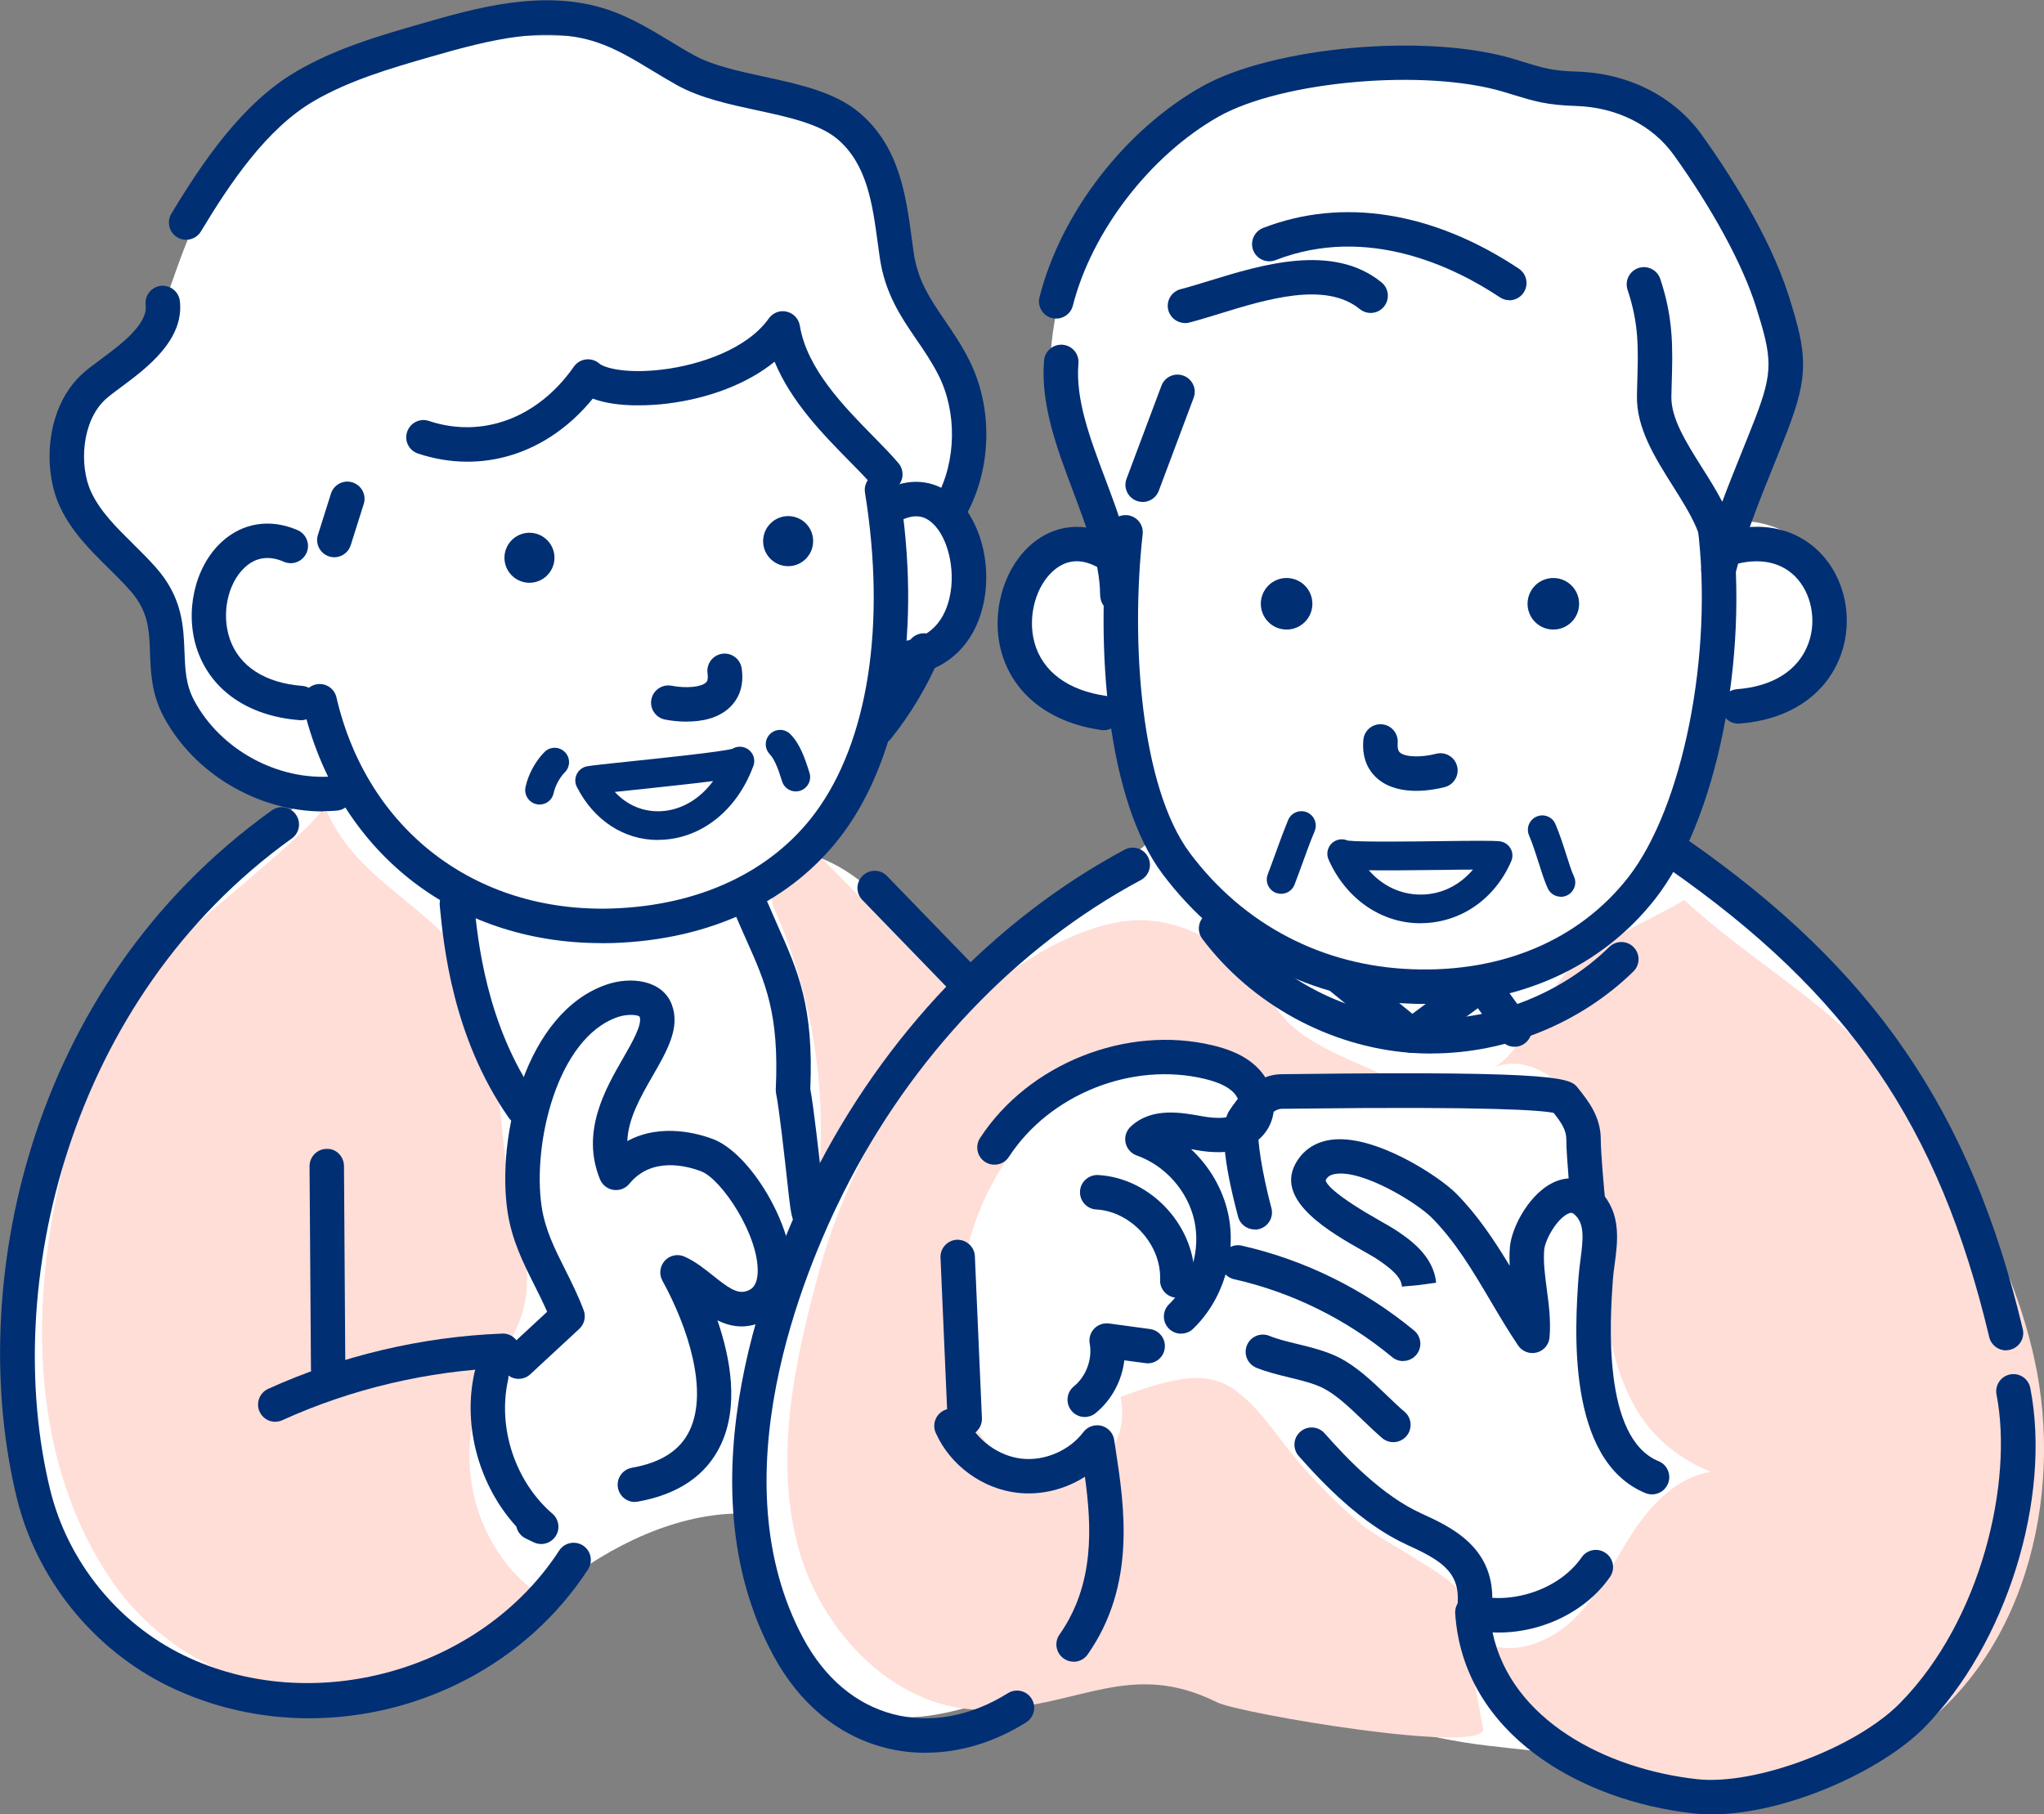 <?xml version="1.0" encoding="UTF-8"?>
<svg id="_レイヤー_2" data-name="レイヤー 2" xmlns="http://www.w3.org/2000/svg" width="246.3" height="218.66" viewBox="0 0 246.3 218.66">
  <rect x="0" y="0" width="246.3" height="218.66" fill="#808080" stroke="none"/>
  <defs>
    <style>
      .cls-1 {
        fill: #002f74;
      }

      .cls-2 {
        fill: #ffded7;
      }

      .cls-3 {
        fill: #fff;
      }
    </style>
  </defs>
  <g id="_レイヤー_3" data-name="レイヤー 3">
    <g id="_レイヤー_2-2" data-name="レイヤー 2">
      <g>
        <path class="cls-3" d="m88.45,9.56C69.53-.04,44.71,3.72,29.48,18.49c-6.07,5.89-7.28,11.73-10.25,19.66-1.73,4.61-9.43,9.73-9.76,14.64-.44,6.52,4.95,14.11,8.13,20.33,2.59,5.06,3.22,14.34,7.32,18.3,3.6,3.47,7.2,2.84,11.39,4.88-11.61,12.83-20.6,17.62-26.84,33.76-6.24,16.14-10.64,46.35-.81,60.6,9.82,14.24,30.97,19.69,45.14,9.76,4.94-3.46,10.91-7.54,15.86-10.98,6.87-4.77,14.91-7.89,22.71-6.84-2.06,8.96,2.71,19.03,10.96,23.1,9.45,4.66,22.35-5.03,32.21-4.87,15.6.25,28.1,7.71,43.56,9.53,16.43,1.93,34.5,3.48,48.15-5.87,11.25-7.71,17.07-21.83,16.85-35.46s-5.84-26.74-13.62-37.93c-7.78-11.2-19.64-20.44-29.46-29.9,2.93-5.28,6.1-13.42,4.88-16.67,10.17.41,16.58-6.91,15.28-12.93-1.3-6.01-8.23-10.13-14.13-8.4,10.1-10.17,10.09-27.83,1.84-39.55-2.71-3.85-6.75-8-11.12-10.3-8.94-4.7-20.06-5.29-29.69-5.29-14.55,0-26.1,3.99-34.71,15.72-8.61,11.73-9.49,29.27-.32,40.57-6.72-.97-13.36,5.83-12.23,12.52,1.13,6.7,9.62,10.95,15.66,7.83.69,5.55,1.38,11.1,2.08,16.65-3.82,3.5-17.77,12.53-22.93,20.18-4.16-7.46-10.75-17.19-19.14-18.81,4.91-5.19,9.28-15,12.23-21.45,5.19-2.92,8.45-10.01,6.99-13.59-1.33-3.28,2.14-4.71-1.3-5.52,2.32-.13,1.84-14.02,1.22-16.27-1.93-7.03-5.22-12.09-7.14-19.12-1.73-6.3-4.46-13.63-10.81-15.17l-9.22-2.02Z"/>
        <path class="cls-2" d="m62.02,145.48c1.06,4.02,2.11,8.25,1.06,12.27-.91,3.46-3.29,6.33-4.79,9.58-3.74,8.09-1.24,18.59,5.74,24.13-5.88,7.93-15.73,12.76-25.6,12.55-9.87-.21-19.51-5.44-25.05-13.62-9.58-14.12-9.82-32.62-6.04-48.71,1.86-7.93,4.62-16.77,9.18-23.62,2.37-3.56,23.22-19.25,22.49-21.15,3.96,10.26,15.08,12.59,18.53,21.92,3.15,8.5,2.2,17.96,4.49,26.65Z"/>
        <path class="cls-2" d="m93.08,109.04c4.53,9.97,6.49,21.1,5.63,32.03,4.49-4.88,8.98-9.77,13.47-14.65,1.56-1.7,3.24-3.82,2.66-6.05-.3-1.17-1.19-2.1-2.04-2.96-4.76-4.83-9.52-9.66-14.29-14.49-1.83,1.69-3.67,3.38-5.5,5.07"/>
        <path class="cls-2" d="m186.53,120.25c-2.11,3.32-4.18,7.25-6.73,8.51,3.16-1.55,7.16.29,9.19,3.18,2.03,2.9,2.57,6.56,3.05,10.07,1.75,12.79-.46,29.46,14.1,35.36-4.03.65-7.14,3.88-9.38,7.3-2.24,3.41-3.96,7.22-6.8,10.15-2.84,2.93-7.3,4.83-11.04,3.21,1.54,5.31,5.36,9.91,10.29,12.41,11.05,5.61,29.29,5.92,39.77-.59,14.79-9.2,19.92-29.26,16.12-46.25-2.81-12.57-9.59-23.8-17.44-33.85-6.78-8.67-16.61-13.78-24.7-21.28-4.22,2.49-9.49,4.57-13.25,7.78-1.11.95-2.15,2.41-3.17,4.03Z"/>
        <path class="cls-2" d="m148.91,167.61c1.66,1.17,3.29,3.04,5.3,5.73,2.92,3.92,6.31,7.42,10.05,10.56,1.56,1.31,11.09,6.36,11.35,7.75,1.03,5.55,2.06,11.1,3.1,16.66.61,3.26-29.28-1.77-32.07-3.16-10.38-5.16-16.48.48-27.49.9-11.06.43-20.44-9.42-23.12-20.15-2.69-10.74-.23-22.04,2.68-32.72,4.31-15.85,16.16-35.65,32.85-41.22,1.77-.59,3.6-1.01,5.47-1.06,4.69-.12,9.18,2.15,12.67,5.28,2.44,2.19,3.78,5.61,6.15,7.62,3.49,2.96,8.87,4.68,12.95,6.72-.88-.44-6.73,1.65-8.2,1.71-3.2.12-6.45-.36-9.47-1.44-5.81-2.07-8.36-4.89-14.95-2.88-5.5,1.68-11.48,6.99-14.69,11.58-4.09,5.84-5.97,13.04-6.23,20.16-.16,4.41.33,9.02,2.61,12.8,2.29,3.78,6.72,6.51,11.06,5.72,4.54-.82,7.1-5.56,6.07-9.82,7.01-2.56,10.51-3.17,13.93-.76Z"/>
        <path class="cls-1" d="m106.69,59.23c-.6,0-1.19-.25-1.6-.75-.7-.84-1.66-1.82-2.78-2.95-3.04-3.09-6.99-7.1-8.97-11.94-3.19,2.59-7.77,4.41-12.95,5.05-1.48.18-5.83.58-8.96-.6-5.42,6.65-13.34,9.18-21.06,6.62-1.09-.36-1.68-1.54-1.31-2.62s1.54-1.68,2.62-1.31c6.46,2.15,13.15-.36,17.47-6.54.34-.48.86-.8,1.44-.87.58-.08,1.17.1,1.61.48.66.57,3.34,1.27,7.68.73,4.45-.55,10.14-2.46,12.76-6.15.49-.69,1.34-1.02,2.16-.82.82.19,1.44.86,1.58,1.69.85,5.2,5.31,9.74,8.89,13.38,1.13,1.15,2.2,2.24,3.01,3.21.73.88.61,2.19-.27,2.92-.39.32-.86.48-1.32.48Z"/>
        <path class="cls-1" d="m114.63,63.09c-.34,0-.68-.08-1-.26-1-.55-1.37-1.82-.81-2.82,2.43-4.4,2.53-10.37.24-14.85-.78-1.53-1.71-2.9-2.61-4.21-1.88-2.75-3.82-5.59-4.44-9.92-.08-.57-.16-1.14-.24-1.72-.63-4.67-1.27-9.5-4.85-12.54-2.17-1.85-6.01-2.68-9.72-3.48-3.34-.72-6.8-1.47-9.59-3.01-1-.56-1.98-1.15-2.96-1.74-2.27-1.38-4.42-2.68-6.75-3.45-5.98-1.99-12.58-.39-19.96,1.74-4.85,1.4-9.86,2.85-14.19,5.39-5.61,3.3-9.99,9.77-13.54,15.67-.59.98-1.87,1.3-2.85.71-.98-.59-1.3-1.87-.71-2.85,3.82-6.34,8.58-13.33,14.99-17.1,4.77-2.81,10.04-4.33,15.14-5.8,6.56-1.89,14.73-4.25,22.42-1.7,2.77.92,5.22,2.41,7.59,3.84.94.57,1.87,1.14,2.83,1.66,2.25,1.25,5.4,1.93,8.45,2.59,4.21.91,8.56,1.85,11.53,4.38,4.79,4.08,5.57,9.96,6.27,15.15.08.57.15,1.13.23,1.68.49,3.38,2.01,5.61,3.76,8.18.97,1.43,1.98,2.9,2.88,4.67,2.93,5.74,2.8,13.1-.31,18.74-.38.69-1.09,1.07-1.82,1.07Z"/>
        <path class="cls-1" d="m105.76,89.78c-.46,0-.91-.15-1.3-.45-.89-.72-1.04-2.02-.32-2.92,2.13-2.66,3.9-5.63,5.27-8.83.45-1.05,1.67-1.54,2.72-1.09,1.05.45,1.54,1.67,1.09,2.72-1.51,3.54-3.48,6.83-5.84,9.79-.41.51-1.01.78-1.62.78Z"/>
        <path class="cls-1" d="m171.66,120.99c-.53,0-1.06,0-1.6-.03-12.09-.42-22.74-5.98-29.98-15.64-6.69-8.93-8.09-27.23-6.51-41.4.13-1.14,1.14-1.95,2.29-1.83,1.14.13,1.96,1.15,1.83,2.29-1.44,12.92-.27,30.47,5.71,38.45,6.47,8.64,15.99,13.6,26.8,13.98,10.83.4,20.06-3.53,25.95-11.01,6.66-8.47,10.35-27.09,8.4-42.38-.14-1.14.66-2.18,1.8-2.32,1.13-.14,2.17.66,2.32,1.8,2.11,16.53-1.87,36.08-9.25,45.47-6.43,8.17-16.25,12.62-27.76,12.62Z"/>
        <path class="cls-1" d="m170.65,95.31c-1.58,0-3.31-.33-4.63-1.44-.91-.77-1.95-2.2-1.74-4.68.09-1.14,1.09-2,2.24-1.9,1.14.09,1.99,1.1,1.9,2.24-.07.87.2,1.09.28,1.17.65.55,2.52.61,4.36.14,1.11-.28,2.24.39,2.52,1.5.28,1.11-.39,2.24-1.5,2.52-.75.19-2.03.45-3.43.45Z"/>
        <path class="cls-1" d="m133.01,88c-.1,0-.2,0-.3-.02-6.24-.89-10.62-4.32-12.04-9.4-1.32-4.74.28-10.27,3.8-13.14,2.74-2.24,6.19-2.56,9.47-.88,1.02.52,1.43,1.77.9,2.79-.52,1.02-1.77,1.42-2.79.9-1.83-.93-3.49-.8-4.96.4-2.27,1.85-3.31,5.64-2.43,8.82.97,3.47,4.03,5.74,8.63,6.4,1.13.16,1.92,1.21,1.76,2.35-.15,1.03-1.04,1.78-2.05,1.78Z"/>
        <path class="cls-1" d="m209.46,87.21c-1.07,0-1.98-.83-2.07-1.92-.09-1.14.77-2.14,1.91-2.23,4.35-.33,7.41-2.28,8.6-5.49,1.04-2.79.38-6.12-1.59-8.1-1.96-1.97-4.93-2.36-8.35-1.1-1.07.4-2.27-.15-2.67-1.23-.4-1.08.15-2.27,1.23-2.67,4.95-1.83,9.59-1.08,12.72,2.06,3.13,3.14,4.15,8.15,2.55,12.48-1.76,4.75-6.2,7.74-12.18,8.19-.05,0-.11,0-.16,0Z"/>
        <path class="cls-1" d="m109.73,81.3c-.99,0-1.87-.71-2.04-1.73-.19-1.13.57-2.2,1.7-2.39,3.29-.56,4.55-3.09,5.02-5.11.82-3.49-.27-7.75-2.38-9.29-.4-.29-1.63-1.19-3.93.19-.98.59-2.26.27-2.85-.71-.59-.98-.27-2.26.71-2.85,3-1.8,6.02-1.79,8.51.02,3.49,2.55,5.2,8.39,3.98,13.59-1.06,4.52-4.11,7.53-8.37,8.25-.12.02-.24.03-.35.03Z"/>
        <path class="cls-1" d="m72.46,113.66c-17.85,0-31.88-11.13-35.96-28.68-.26-1.12.44-2.23,1.55-2.49,1.12-.26,2.23.43,2.49,1.55,3.71,15.98,16.74,25.95,33.16,25.45,10.55-.33,19.26-4.43,24.53-11.52,6.39-8.62,8.57-22.69,6-38.6-.18-1.13.59-2.2,1.72-2.38,1.13-.18,2.2.59,2.38,1.72,2.76,17.01.29,32.22-6.76,41.74-6.04,8.14-15.89,12.82-27.73,13.2-.46.01-.92.02-1.38.02Z"/>
        <path class="cls-1" d="m82.76,86.97c-1.06,0-2.01-.13-2.61-.25-1.13-.21-1.87-1.3-1.66-2.42.21-1.13,1.3-1.87,2.42-1.66,1.79.34,3.58.17,4.16-.39.08-.07.3-.29.19-1.1-.17-1.13.62-2.19,1.75-2.36,1.14-.17,2.19.62,2.36,1.75.36,2.41-.57,3.88-1.41,4.69-1.43,1.38-3.47,1.73-5.2,1.73Z"/>
        <path class="cls-1" d="m36.26,86.79c-.05,0-.11,0-.16,0-6.13-.48-10.61-3.54-12.31-8.4-1.58-4.53-.37-10.02,2.88-13.04,2.53-2.36,5.88-2.89,9.19-1.46,1.05.46,1.54,1.68,1.08,2.73-.46,1.05-1.68,1.54-2.73,1.08-1.8-.78-3.39-.55-4.72.69-2.07,1.92-2.84,5.63-1.79,8.64,1.14,3.28,4.24,5.28,8.71,5.63,1.14.09,2,1.09,1.91,2.23-.09,1.09-.99,1.91-2.07,1.91Z"/>
        <path class="cls-1" d="m171.18,111.27c-4.68,0-8.87-2.86-11-7.48-.03-.07-.06-.13-.09-.21h0s0,0,0,0c-.38-.87.01-1.89.89-2.28.47-.21.98-.19,1.41,0,1.35.19,7.52.12,11.26.07,4-.05,6.3-.07,7.06.02.54.06,1.03.38,1.3.85.28.47.31,1.05.09,1.55-1.98,4.59-6.15,7.45-10.89,7.47h-.04Zm-6.24-6.39c1.63,1.87,3.82,2.93,6.24,2.93h.03c2.45,0,4.69-1.12,6.28-3.01-1.16,0-2.51.02-3.79.04-4.03.05-6.82.07-8.75.04Z"/>
        <path class="cls-1" d="m79.28,101.23c-4.09,0-7.71-2.35-9.77-6.39-.25-.49-.25-1.07,0-1.56.24-.49.71-.84,1.25-.93.61-.11,2.31-.29,5.27-.6,3.82-.4,10.81-1.13,12.23-1.51.43-.26.98-.33,1.49-.14.9.33,1.36,1.32,1.03,2.21-.03.07-.05.14-.08.2-1.93,5.08-6.04,8.41-10.77,8.69-.22.01-.44.02-.65.02Zm-5.2-5.79c1.5,1.62,3.46,2.44,5.64,2.32,2.41-.15,4.62-1.47,6.21-3.63-2.07.27-5.1.6-9.55,1.07-.8.08-1.59.17-2.3.24Z"/>
        <path class="cls-1" d="m38.91,97.79c-7.8,0-15.52-4.53-19.2-11.43-1.45-2.73-1.55-5.34-1.63-7.64-.1-2.83-.19-5.06-2.4-7.55-.8-.91-1.67-1.77-2.59-2.68-2.19-2.16-4.45-4.4-5.85-7.38-2.17-4.61-1.74-12.08,2.74-16.11.59-.53,1.35-1.1,2.16-1.69,2.4-1.78,5.69-4.23,5.41-6.55-.14-1.14.68-2.17,1.81-2.31,1.14-.13,2.17.68,2.31,1.81.56,4.71-4.02,8.12-7.05,10.37-.73.54-1.41,1.05-1.86,1.45-2.92,2.62-3.27,8.04-1.76,11.25,1.09,2.31,2.99,4.2,5.01,6.19.93.92,1.89,1.87,2.78,2.88,3.2,3.61,3.32,7.08,3.44,10.15.08,2.12.15,3.96,1.15,5.84,3.18,5.98,10.13,9.75,16.86,9.17,1.13-.09,2.15.75,2.24,1.89.1,1.14-.75,2.15-1.89,2.24-.56.05-1.12.07-1.68.07Z"/>
        <path class="cls-1" d="m134.63,73.8c-.34,0-.69-.09-1-.26-.7-.39-1.06-1.04-1.07-1.95-.05-3.87-1.61-8.01-3.26-12.4-1.94-5.15-3.94-10.48-3.49-15.75.1-1.14,1.1-1.99,2.25-1.89,1.14.1,1.99,1.1,1.89,2.25-.37,4.33,1.38,8.99,3.24,13.93,1.53,4.08,3.12,8.29,3.45,12.45.04.14.06.29.06.45.04,1.24.07,2.22-.99,2.87-.33.2-.71.31-1.09.31Z"/>
        <path class="cls-1" d="m207.08,70.74c-.17,0-.34-.02-.51-.06-1.11-.28-1.79-1.4-1.51-2.51.72-2.92-1.33-6.18-3.51-9.64-2.16-3.43-4.39-6.98-4.3-10.87l.04-1.6c.12-4.07.21-7.01-1.17-11.13-.36-1.09.22-2.26,1.31-2.63,1.09-.36,2.26.22,2.63,1.31,1.61,4.82,1.5,8.41,1.38,12.57l-.04,1.58c-.06,2.63,1.75,5.51,3.67,8.56.86,1.36,1.73,2.74,2.46,4.15.74-1.98,1.53-3.94,2.3-5.86.56-1.39,1.12-2.77,1.65-4.14,2.23-5.78,2.06-7.34.11-13.52-1.6-5.07-5.21-11.73-9.89-18.26-2.59-3.61-6.89-5.77-11.8-5.92-3.54-.11-5.02-.57-7.7-1.39l-.99-.3c-9.41-2.85-26.76-1.34-34.4,2.99-8.21,4.66-15.25,13.8-17.53,22.76-.28,1.11-1.41,1.78-2.52,1.5-1.11-.28-1.78-1.41-1.5-2.52,2.58-10.14,10.24-20.09,19.51-25.35,8.56-4.85,27.2-6.51,37.65-3.35l1,.31c2.57.79,3.63,1.12,6.62,1.21,6.21.2,11.69,2.98,15.04,7.65,2.9,4.04,8.11,11.94,10.48,19.43,2.18,6.91,2.45,9.41-.2,16.27-.54,1.39-1.1,2.79-1.67,4.19-1.72,4.26-3.49,8.66-4.59,13.02-.24.94-1.08,1.57-2.01,1.57Z"/>
        <path class="cls-1" d="m181.88,36.18c-.39,0-.79-.11-1.15-.35-5.3-3.54-15.87-8.82-27.03-4.48-1.07.41-2.27-.11-2.69-1.18-.41-1.07.12-2.27,1.18-2.69,9.56-3.72,20.51-1.97,30.83,4.9.95.64,1.21,1.92.58,2.88-.4.6-1.06.93-1.73.93Z"/>
        <path class="cls-1" d="m142.79,38.93c-.92,0-1.77-.62-2.01-1.55-.29-1.11.38-2.24,1.49-2.53,1.02-.26,2.19-.62,3.42-1,6.3-1.94,14.92-4.59,20.78.18.89.72,1.02,2.03.3,2.92-.72.89-2.03,1.02-2.92.3-4.13-3.37-11.23-1.19-16.94.57-1.28.39-2.49.77-3.6,1.05-.18.05-.35.07-.52.07Z"/>
        <path class="cls-1" d="m137.69,60.49c-.24,0-.49-.04-.73-.13-1.07-.4-1.62-1.6-1.21-2.67l4.2-11.2c.4-1.07,1.59-1.62,2.67-1.21,1.07.4,1.62,1.6,1.21,2.67l-4.2,11.2c-.31.83-1.1,1.35-1.94,1.35Z"/>
        <path class="cls-1" d="m111.54,211.24c-1.69,0-3.37-.21-5-.64-5.63-1.48-10.26-5.34-13.38-11.14-11.28-20.94-.4-47.31,4.81-57.68,8.53-17,21.86-30.98,37.54-39.38,1.01-.54,2.27-.16,2.81.85.54,1.01.16,2.27-.85,2.81-14.93,7.99-27.64,21.34-35.79,37.58-4.91,9.79-15.22,34.63-4.86,53.85,2.57,4.76,6.3,7.91,10.79,9.09,4.46,1.17,9.37.28,13.83-2.52.97-.61,2.25-.32,2.86.65.61.97.32,2.25-.65,2.86-3.85,2.42-8.01,3.66-12.09,3.66Z"/>
        <path class="cls-1" d="m241.72,162.74c-.94,0-1.79-.64-2.02-1.6-6.06-25.48-16.92-41.33-38.73-56.52-.94-.65-1.17-1.95-.52-2.89.65-.94,1.95-1.17,2.89-.52,22.45,15.64,34.15,32.72,40.4,58.96.27,1.12-.42,2.23-1.54,2.5-.16.04-.32.06-.48.06Z"/>
        <path class="cls-1" d="m206.25,218.66c-.76,0-1.5-.04-2.22-.12-13.57-1.51-27.71-9.54-28.68-24.09-.04-.66.23-1.3.73-1.72.5-.43,1.17-.59,1.82-.44,4.65,1.09,10.11-.89,12.69-4.61.65-.94,1.95-1.18,2.89-.52.94.65,1.18,1.95.52,2.89-3.02,4.36-8.65,6.93-14.15,6.68,2.24,10.56,13.65,16.47,24.65,17.69,7.01.77,19.12-3.76,24.44-9.16,9.87-10.01,13.67-26.77,11.64-37.19-.22-1.12.51-2.21,1.64-2.43,1.12-.22,2.21.51,2.43,1.64,2.59,13.31-2.89,30.89-12.76,40.9-5.2,5.27-16.74,10.48-25.63,10.48Z"/>
        <path class="cls-1" d="m142.32,160.73c-.54,0-1.08-.21-1.49-.63-.8-.82-.77-2.14.05-2.93,2.62-2.54,3.82-6.48,3.04-10.05-.78-3.57-3.51-6.66-6.95-7.87-.68-.24-1.19-.82-1.34-1.53-.15-.71.08-1.44.61-1.94,2.52-2.37,6.06-1.72,8.65-1.25,1.73.32,3.78.32,4.33-.64.32-.56.07-1.55-.56-2.21-.7-.72-1.81-1.25-3.5-1.66-8.76-2.1-18.68,1.86-23.59,9.4-.62.96-1.91,1.23-2.87.61-.96-.63-1.23-1.91-.61-2.87,5.84-8.97,17.63-13.67,28.04-11.18,1.57.38,3.86,1.08,5.52,2.82,1.95,2.03,2.42,4.97,1.17,7.15-1.43,2.47-4.51,3.41-8.68,2.65-.2-.04-.41-.08-.62-.11,2.21,2.06,3.81,4.78,4.46,7.73,1.08,4.94-.57,10.41-4.21,13.92-.4.39-.92.58-1.44.58Z"/>
        <path class="cls-1" d="m141.87,156.4s-.06,0-.09,0c-1.15-.05-2.04-1.02-1.99-2.16.18-4.2-3.49-8.25-7.69-8.48-1.14-.06-2.02-1.04-1.96-2.19.06-1.14,1.06-2.02,2.19-1.96,6.46.36,11.88,6.34,11.61,12.8-.05,1.11-.97,1.99-2.07,1.99Z"/>
        <path class="cls-1" d="m151.19,148.17c-.92,0-1.76-.61-2-1.54-1.82-6.81-2.17-11.11-1.06-12.78.88-1.31,2.93-4.39,6.34-4.39.23,0,.85,0,1.76-.02,32.25-.4,33.01.56,33.9,1.67,1.23,1.54,2.76,3.45,2.76,6.2,0,1.57.39,5.97.55,7.53.11,1.14-.72,2.16-1.86,2.27-1.13.11-2.15-.72-2.27-1.86-.02-.24-.57-5.83-.57-7.93,0-1.11-.57-1.99-1.53-3.2-1.45-.3-7.35-.8-30.93-.51-.94.01-1.57.02-1.81.02-.81,0-1.68.75-2.81,2.42-.24,1.11.46,5.48,1.54,9.53.3,1.11-.36,2.24-1.47,2.54-.18.05-.36.07-.54.07Z"/>
        <path class="cls-1" d="m199.08,180.1c-.26,0-.53-.05-.79-.15-9.6-3.94-8.5-19.98-8.08-26.02.05-.66.14-1.36.23-2.08.34-2.52.49-4.26-.57-5.35-.41-.42-.6-.35-.79-.28-1.39.5-2.91,3.17-3.01,4.44-.11,1.45.09,3.01.31,4.66.25,1.88.51,3.81.34,5.85-.07.88-.69,1.61-1.55,1.83-.85.22-1.75-.12-2.24-.85-1.18-1.75-2.27-3.59-3.32-5.37-2.18-3.69-4.25-7.17-7.09-10.03-1.76-1.77-8.28-5.8-11.61-5.27-.74.11-1,.43-1.17.76.09.53,1.3,1.92,6.66,4.95.76.43,1.39.79,1.78,1.05,1.59,1.06,4.56,3.05,4.87,6.35l-2.06.28-2.07.19s0-.09,0-.09c-.11-1.16-1.53-2.26-3.05-3.27-.33-.22-.87-.52-1.52-.89-3.97-2.24-10.6-6-8.3-10.46.85-1.64,2.31-2.67,4.22-2.97,5.24-.81,13.1,4.35,15.19,6.45,2.6,2.62,4.61,5.67,6.46,8.72-.04-.74-.04-1.48.02-2.23.2-2.5,2.53-6.86,5.74-8.02,1.85-.66,3.73-.19,5.18,1.3,2.54,2.63,2.07,6.05,1.7,8.8-.08.62-.17,1.23-.21,1.81-.33,4.72-1.32,19.09,5.51,21.89,1.06.43,1.57,1.65,1.13,2.71-.33.8-1.1,1.29-1.92,1.29Z"/>
        <path class="cls-1" d="m169.07,164.03c-.47,0-.94-.16-1.32-.48-5.52-4.57-12.1-7.82-19.03-9.38-1.12-.25-1.82-1.36-1.57-2.48.25-1.12,1.36-1.82,2.48-1.57,7.56,1.71,14.74,5.25,20.77,10.23.88.73,1.01,2.04.27,2.92-.41.5-1,.75-1.6.75Z"/>
        <path class="cls-1" d="m167.89,173.8c-.48,0-.96-.16-1.35-.5-.75-.64-1.52-1.38-2.26-2.09-1.59-1.52-3.23-3.1-4.83-3.91-1.14-.58-2.57-.92-4.07-1.29-1.32-.32-2.69-.65-3.98-1.17-1.06-.43-1.58-1.64-1.15-2.7.43-1.06,1.63-1.58,2.7-1.15,1.01.41,2.17.69,3.41.99,1.67.41,3.39.83,4.96,1.61,2.16,1.09,4.03,2.88,5.84,4.62.73.7,1.42,1.37,2.09,1.93.87.74.97,2.06.23,2.93-.41.48-.99.73-1.58.73Z"/>
        <path class="cls-1" d="m177.73,195.38s-.1,0-.15,0c-1.14-.08-2.01-1.07-1.93-2.21.26-3.8-2.13-5.18-6.11-7-5.41-2.47-10.03-7.28-13.04-10.69-.76-.86-.68-2.17.18-2.93.86-.76,2.17-.67,2.93.18,2.75,3.12,6.96,7.52,11.65,9.66,3.59,1.64,9.01,4.11,8.53,11.06-.08,1.09-.99,1.93-2.07,1.93Z"/>
        <path class="cls-1" d="m116.25,173.07c-1.1,0-2.02-.87-2.07-1.98l-.85-19.52c-.05-1.14.84-2.11,1.98-2.16,1.13-.03,2.11.84,2.16,1.98l.85,19.52c.05,1.15-.84,2.11-1.98,2.16-.03,0-.06,0-.09,0Z"/>
        <path class="cls-1" d="m129.37,200.26c-.41,0-.83-.12-1.19-.38-.94-.66-1.17-1.95-.51-2.89,4.26-6.08,3.88-13.02,3.06-19.02-2.38,1.53-5.27,2.25-8.1,1.94-4.25-.48-8.13-3.31-9.87-7.22-.47-1.05,0-2.27,1.04-2.74,1.05-.47,2.27,0,2.74,1.05,1.14,2.55,3.78,4.47,6.55,4.79,2.78.32,5.77-.97,7.46-3.2.5-.67,1.36-.96,2.17-.76.81.21,1.42.88,1.54,1.71l.18,1.18c1.05,6.88,2.48,16.3-3.37,24.66-.4.58-1.05.89-1.7.89Z"/>
        <path class="cls-1" d="m130.71,170.77c-.6,0-1.2-.26-1.61-.77-.72-.89-.59-2.2.3-2.92,1.48-1.2,2.25-3.28,1.91-5.16-.12-.65.08-1.32.54-1.8.46-.48,1.12-.7,1.78-.62l4.94.67c1.14.15,1.93,1.2,1.78,2.33-.15,1.14-1.19,1.94-2.33,1.78l-2.54-.34c-.29,2.45-1.52,4.78-3.46,6.36-.38.31-.85.47-1.31.47Z"/>
        <g>
          <path class="cls-1" d="m158.12,73.13c-.2,1.7-1.74,2.92-3.45,2.72-1.7-.2-2.92-1.74-2.72-3.45.2-1.7,1.74-2.92,3.45-2.72,1.7.2,2.92,1.74,2.72,3.45Z"/>
          <path class="cls-1" d="m190.26,73.13c-.2,1.7-1.74,2.92-3.45,2.72-1.7-.2-2.92-1.74-2.72-3.45.2-1.7,1.74-2.92,3.45-2.72,1.7.2,2.92,1.74,2.72,3.45Z"/>
        </g>
        <path class="cls-1" d="m66.81,67.37c-.09,1.67-1.51,2.94-3.17,2.86-1.66-.09-2.94-1.51-2.85-3.17.09-1.66,1.51-2.94,3.17-2.85,1.66.09,2.94,1.51,2.85,3.17Z"/>
        <path class="cls-1" d="m97.98,65.37c-.09,1.67-1.51,2.95-3.17,2.86-1.66-.09-2.94-1.51-2.85-3.17.09-1.67,1.51-2.94,3.17-2.86,1.67.09,2.94,1.51,2.85,3.17Z"/>
        <path class="cls-1" d="m95.89,95.38c-.74,0-1.42-.47-1.65-1.21-.34-1.09-.81-2.57-1.48-3.27-.66-.69-.65-1.78.04-2.45.69-.66,1.78-.65,2.45.04,1.15,1.18,1.74,2.87,2.29,4.64.29.91-.22,1.88-1.13,2.17-.17.05-.35.08-.52.08Z"/>
        <path class="cls-1" d="m65.02,96.96c-.12,0-.24-.01-.36-.04-.93-.2-1.53-1.11-1.34-2.05.32-1.52,1.2-3.15,2.29-4.24.67-.68,1.77-.68,2.45,0,.68.67.68,1.77,0,2.45-.62.62-1.17,1.65-1.35,2.51-.17.82-.89,1.37-1.69,1.37Z"/>
        <path class="cls-1" d="m154.38,107.72c-.2,0-.41-.04-.62-.11-.89-.34-1.34-1.34-1-2.23.3-.78.59-1.58.88-2.38.49-1.36,1-2.76,1.58-4.17.36-.88,1.37-1.3,2.26-.94.88.37,1.3,1.38.94,2.26-.56,1.34-1.05,2.71-1.53,4.03-.3.82-.59,1.63-.9,2.43-.26.69-.92,1.11-1.62,1.11Z"/>
        <path class="cls-1" d="m188.08,108.07c-.65,0-1.27-.36-1.56-.98-.36-.75-.69-1.79-1.07-2.99-.36-1.12-.76-2.4-1.2-3.42-.38-.88.03-1.89.91-2.27.88-.38,1.9.03,2.27.91.5,1.17.94,2.53,1.32,3.73.33,1.04.64,2.01.9,2.55.41.86.05,1.89-.82,2.31-.24.11-.49.17-.74.17Z"/>
        <path class="cls-1" d="m40.29,67.16c-.21,0-.42-.03-.63-.1-1.09-.35-1.7-1.51-1.35-2.6l1.57-4.97c.34-1.09,1.51-1.7,2.6-1.35,1.09.35,1.7,1.51,1.35,2.6l-1.57,4.97c-.28.88-1.1,1.45-1.98,1.45Z"/>
        <path class="cls-1" d="m116.51,120.56c-.54,0-1.08-.21-1.49-.63l-11.11-11.47c-.8-.82-.78-2.14.05-2.93.82-.8,2.14-.78,2.93.05l11.11,11.47c.8.82.78,2.14-.05,2.93-.4.39-.92.59-1.44.59Z"/>
        <path class="cls-1" d="m37.26,207.08c-5.8,0-11.62-1.26-17.02-3.9-9.02-4.42-15.83-12.88-18.21-22.63-6.1-24.93.91-61.5,30.71-82.88.93-.67,2.23-.46,2.9.48.67.93.46,2.23-.48,2.9C8.17,120.39.09,155.19,6.05,179.56c2.1,8.57,8.08,16.01,16.01,19.89,15.54,7.61,35.87,1.97,45.32-12.58.62-.96,1.91-1.23,2.87-.61.96.62,1.23,1.91.61,2.87-7.45,11.47-20.45,17.95-33.6,17.95Z"/>
        <path class="cls-1" d="m39.54,167.01c-1.14,0-2.07-.92-2.07-2.06l-.17-24.4c0-1.15.92-2.08,2.06-2.09,1.15-.06,2.08.92,2.09,2.06l.16,24.4c0,1.15-.92,2.08-2.06,2.09h-.01Z"/>
        <path class="cls-1" d="m33.17,171.35c-.79,0-1.54-.45-1.89-1.22-.47-1.04-.01-2.27,1.03-2.75,8.79-3.99,18.54-6.29,28.19-6.66,1.16-.06,2.11.85,2.15,1.99.04,1.15-.85,2.11-1.99,2.15-9.12.35-18.32,2.52-26.63,6.29-.28.13-.57.19-.86.19Z"/>
        <path class="cls-1" d="m76.5,181.01c-.99,0-1.86-.71-2.04-1.71-.2-1.13.55-2.21,1.68-2.41,3.54-.63,5.82-2.1,6.96-4.5,2.28-4.77-.2-12.45-3.28-18.05-.43-.78-.31-1.75.29-2.41.6-.66,1.56-.85,2.37-.49,1.29.58,2.39,1.45,3.45,2.3,1.73,1.38,2.85,2.21,3.95,1.88.44-.13,1.36-.41,1.42-2.29.15-4.45-4.34-11.23-6.82-12.17-1.73-.66-5.96-1.79-8.64,1.5-.46.57-1.19.84-1.92.74-.72-.11-1.34-.59-1.62-1.27-2.33-5.72.62-10.85,2.78-14.6,1.1-1.91,2.35-4.09,1.99-5.01-.21-.22-1.46-.36-2.66.06-7.25,2.52-10.26,15.18-9.15,22.79.41,2.79,1.58,5.12,2.82,7.59.77,1.54,1.57,3.13,2.25,4.94.3.79.09,1.68-.53,2.25l-5.9,5.47c-.84.78-2.15.73-2.93-.11-.78-.84-.73-2.15.11-2.93l4.85-4.49c-.49-1.13-1.03-2.21-1.56-3.26-1.33-2.66-2.71-5.4-3.22-8.85-1.32-9.01,2.16-23.93,11.9-27.31,2.98-1.04,6.76-.56,7.89,2.37,1.07,2.77-.55,5.59-2.27,8.57-1.47,2.56-2.98,5.19-3.08,7.91,4.1-2.25,8.73-.85,10.31-.25,4.57,1.73,9.72,10.51,9.53,16.2-.1,3.08-1.69,5.3-4.36,6.12-1.74.53-3.27.2-4.62-.47,1.57,4.57,2.62,10.37.38,15.05-1.74,3.64-5.1,5.93-9.98,6.8-.12.02-.25.03-.37.03Z"/>
        <path class="cls-1" d="m97.38,148.1s-.05,0-.07,0c-1.82-.06-1.9-.75-2.39-5.21-.38-3.45-1.02-9.22-1.4-11.1-.03-.17-.05-.34-.04-.51.43-9.09-1.23-12.81-3.53-17.97-.42-.94-.86-1.93-1.31-2.99-.44-1.06.05-2.27,1.11-2.72,1.06-.45,2.27.05,2.72,1.11.44,1.03.86,1.99,1.27,2.91,2.42,5.42,4.33,9.71,3.9,19.61.41,2.24,1.01,7.6,1.41,11.2.15,1.31.3,2.66.35,3.09.07.28.08.58.03.88-.18.99-1.05,1.71-2.04,1.71Z"/>
        <path class="cls-1" d="m63,135.59c-.65,0-1.3-.31-1.7-.89-6.77-9.69-7.85-20.8-8.31-25.55-.11-1.14.72-2.16,1.86-2.27,1.13-.11,2.16.72,2.27,1.86.43,4.42,1.44,14.77,7.59,23.57.66.94.43,2.23-.51,2.89-.36.25-.78.37-1.19.37Z"/>
        <path class="cls-1" d="m65.22,186.08c-.3,0-.61-.07-.9-.2l-.97-.47c-.6-.29-1-.83-1.13-1.43-4.47-4.9-6.49-12.08-5.05-18.55.25-1.12,1.35-1.83,2.47-1.58,1.12.25,1.83,1.35,1.58,2.47-1.28,5.77.87,12.25,5.35,16.11.79.68.95,1.84.38,2.71-.4.6-1.06.94-1.74.94Z"/>
        <path class="cls-1" d="m172.48,126.97c-.84,0-1.68-.03-2.52-.09-9.8-.74-19.17-5.88-25.08-13.73-.69-.92-.51-2.22.41-2.91.92-.69,2.21-.51,2.91.41,5.2,6.91,13.45,11.43,22.07,12.08,8.62.65,17.46-2.56,23.65-8.61.82-.8,2.13-.79,2.93.03.8.82.79,2.13-.03,2.93-6.42,6.28-15.37,9.88-24.35,9.88Z"/>
        <path class="cls-1" d="m170.12,126.88c-.47,0-.93-.16-1.31-.47l-8.37-6.84c-.89-.73-1.02-2.03-.29-2.92.73-.89,2.03-1.02,2.92-.29l7.12,5.82,7.1-5.27c.45-.33,1.01-.47,1.55-.38.55.08,1.04.39,1.37.84l3.97,5.49c.67.93.46,2.23-.47,2.9-.93.67-2.22.46-2.9-.47l-2.73-3.79-6.71,4.98c-.37.27-.8.41-1.24.41Z"/>
      </g>
    </g>
  </g>
</svg>